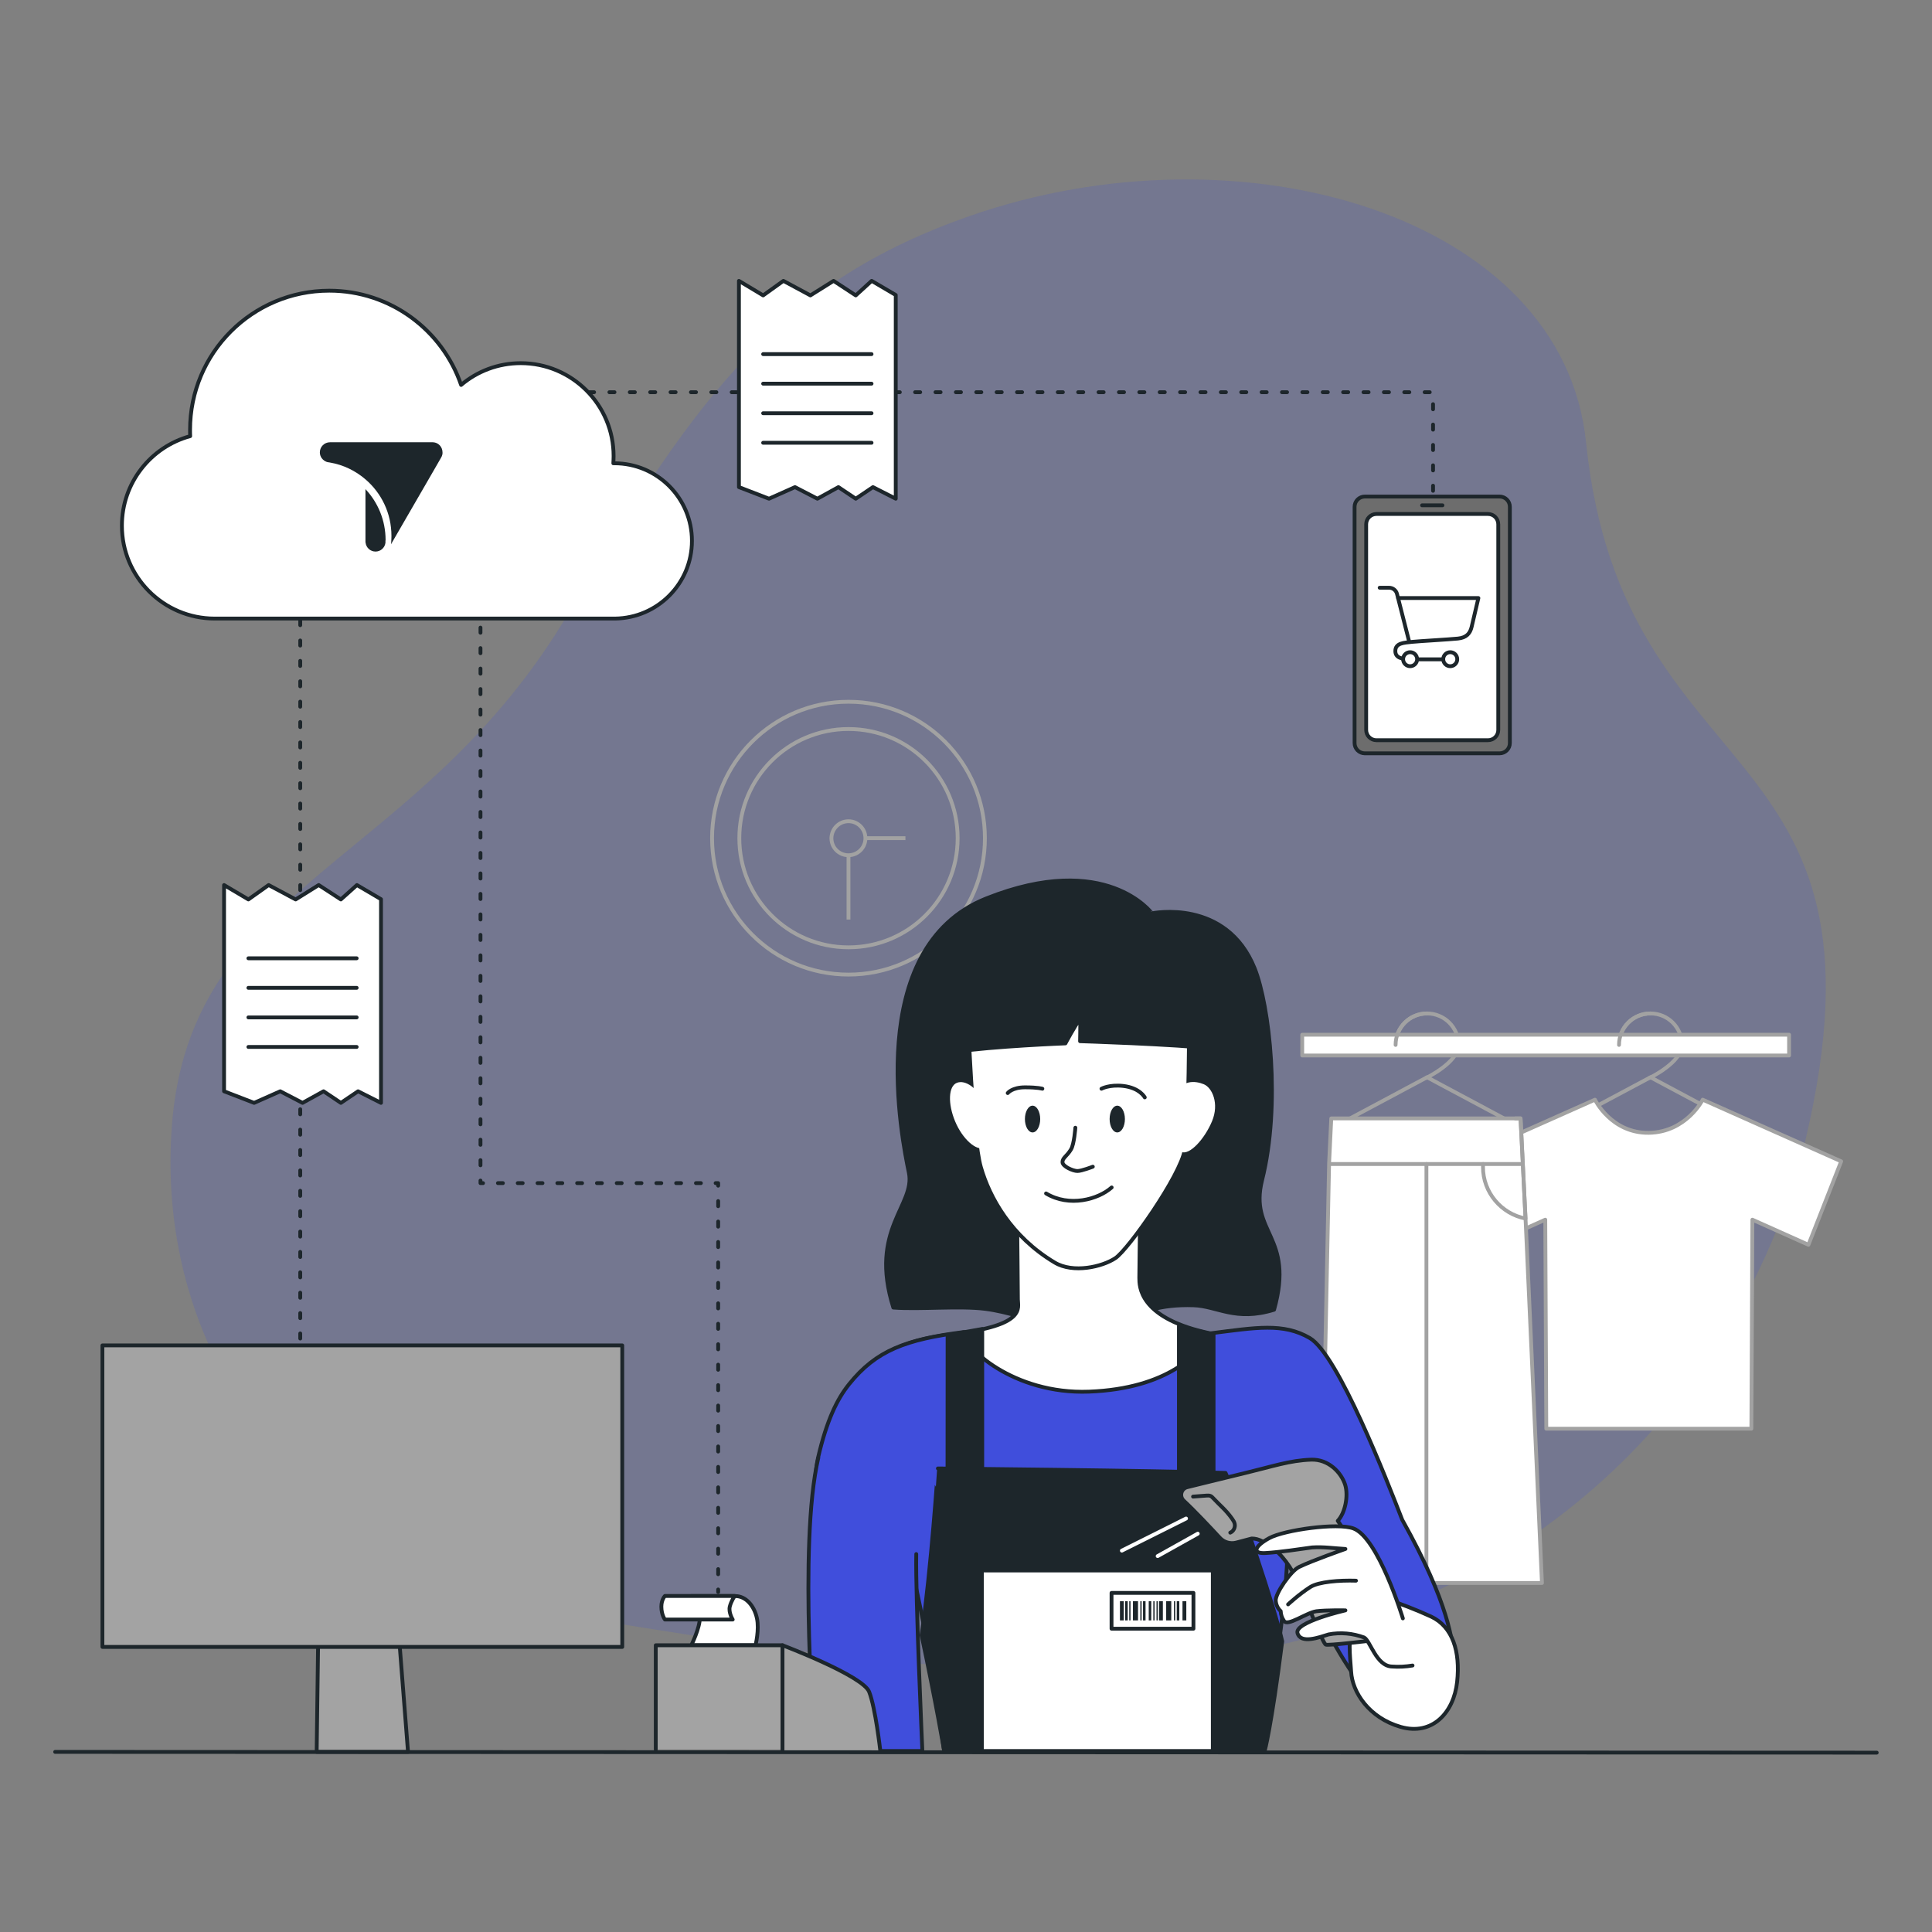 <?xml version="1.0" encoding="utf-8"?>
<!-- Generator: Adobe Illustrator 24.2.3, SVG Export Plug-In . SVG Version: 6.00 Build 0)  -->
<svg version="1.1" id="Layer_1" xmlns="http://www.w3.org/2000/svg" xmlns:xlink="http://www.w3.org/1999/xlink" x="0px" y="0px"
	 viewBox="0 0 1516.7 1516.7" style="enable-background:new 0 0 1516.7 1516.7;" xml:space="preserve">
<rect x="0" y="0" width="1516.7" height="1516.7" fill="#808080" stroke="none"/>
<style type="text/css">
	.st0{opacity:0.18;fill:#404EDC;}
	.st1{fill:none;stroke:#A2A2A2;stroke-width:3;stroke-linecap:round;stroke-linejoin:round;}
	.st2{fill:#FFFFFF;stroke:#A2A2A2;stroke-width:3;stroke-linecap:round;stroke-linejoin:round;}
	.st3{fill:none;stroke:#A2A2A2;stroke-width:3;stroke-miterlimit:10;}
	.st4{fill:none;stroke:#1D262B;stroke-width:3;stroke-linecap:round;stroke-linejoin:round;stroke-dasharray:4,12;}
	.st5{fill:#1D262B;stroke:#1D262B;stroke-width:3;stroke-linecap:round;stroke-linejoin:round;}
	.st6{fill:#FFFFFF;stroke:#1D262B;stroke-width:3;stroke-linecap:round;stroke-linejoin:round;}
	.st7{fill:#FFFFFF;}
	.st8{fill:none;stroke:#1D262B;stroke-width:3;stroke-linecap:round;stroke-linejoin:round;}
	.st9{fill:#1D262B;}
	.st10{fill:#404EDC;stroke:#1D262B;stroke-width:3;stroke-linecap:round;stroke-linejoin:round;}
	.st11{fill:#A3A3A3;stroke:#1D262B;stroke-width:3;stroke-linecap:round;stroke-linejoin:round;}
	.st12{fill:none;stroke:#FFFFFF;stroke-width:3;stroke-linecap:round;stroke-miterlimit:10;}
	.st13{fill:#FFFFFF;stroke:#1D262B;stroke-width:3;stroke-linejoin:round;}
	.st14{fill:#FFFFFF;stroke:#1D262B;stroke-width:2;stroke-linejoin:round;}
	.st15{fill:#FFFFFF;stroke:#1D262B;stroke-linejoin:round;}
	.st16{fill:#FFFFFF;stroke:#1D262B;stroke-width:4;stroke-linejoin:round;}
	.st17{fill:none;stroke:#1D262B;stroke-width:3;stroke-linecap:round;stroke-linejoin:round;stroke-dasharray:4.02,12.06;}
	.st18{fill:none;stroke:#1D262B;stroke-width:3;stroke-linecap:round;stroke-linejoin:round;stroke-dasharray:3.886,11.659;}
	.st19{fill:none;stroke:#1D262B;stroke-width:3;stroke-linecap:round;stroke-linejoin:round;stroke-dasharray:4.013,12.038;}
	.st20{fill:#6D6D6D;stroke:#1D262B;stroke-width:3;stroke-linecap:round;stroke-linejoin:round;}
</style>
<g>
	<path class="st0" d="M1417.5,894.3c-6.8,28.9-54.8,232.2-270.7,345.2s-473.4,64.9-683.1,31.7c-209.7-33.2-343.1-194.1-328.8-387
		s194.8-204,312.5-404.7c100.9-172.1,167-258.6,313.8-309.9c213.9-74.6,465.7,0,483.9,177.6C1273.5,624.7,1493.3,572.6,1417.5,894.3
		z"/>
	<g>
		<g>
			<g>
				<polygon class="st1" points="1295.7,845.7 1159.7,918.3 1431.6,918.3 				"/>
				<path class="st1" d="M1271,820.3c0-13.6,11-24.7,24.7-24.7s24.7,11,24.7,24.7s-25.4,25.9-25.4,25.9"/>
			</g>
			<path class="st2" d="M1374.9,1121.6l0.8-164.1l44,19.7l25.7-65.5l-108.7-48.4c0,0-12.9,25.6-42.3,26c-29.5,0.4-42.3-26-42.3-26
				l-108.7,48.4l25.7,65.5l44-19.7l0.8,164.1H1374.9z"/>
		</g>
		<g>
			<g>
				<polygon class="st1" points="1120.3,845.7 1048.6,884 1048,918.3 1190.3,918.3 1190.1,883 				"/>
				<path class="st1" d="M1095.6,820.3c0-13.6,11-24.7,24.7-24.7c13.6,0,24.7,11,24.7,24.7s-25.4,25.9-25.4,25.9"/>
			</g>
			<polygon class="st2" points="1210.5,1242.7 1036.7,1242.7 1043.4,913 1045.1,878 1193.7,878 1197.6,956.5 			"/>
			<line class="st1" x1="1119.8" y1="913.8" x2="1119.8" y2="1242.7"/>
			<path class="st1" d="M1164.3,913.8c0,0.8-0.1,1.5-0.1,2.3c0,20.1,14.4,36.8,33.4,40.5l-2.1-42.8l-1.8-35.8h-4.1"/>
			<line class="st1" x1="1195.5" y1="913.8" x2="1044.2" y2="913.8"/>
		</g>
		<rect x="1022.3" y="812.3" class="st2" width="382.2" height="16.3"/>
		<path class="st1" d="M1271,820.3c0-13.6,11-24.7,24.7-24.7"/>
		<path class="st1" d="M1095.6,820.3c0-13.6,11-24.7,24.7-24.7"/>
	</g>
	<g id="freepik--Clock--inject-2_1_">
		<circle class="st3" cx="666.1" cy="658" r="107.1"/>
		<circle class="st3" cx="666.1" cy="658" r="85.7"/>
		<path class="st3" d="M652.7,658c0,7.4,5.9,13.4,13.3,13.4c7.4,0,13.4-5.9,13.4-13.3c0-7.4-5.9-13.4-13.3-13.4c0,0,0,0,0,0
			C658.7,644.7,652.8,650.7,652.7,658z"/>
		<line class="st3" x1="666.1" y1="671.4" x2="666.1" y2="721.9"/>
		<line class="st3" x1="679.4" y1="658" x2="710.8" y2="658"/>
	</g>
	<line class="st4" x1="235.7" y1="1050.8" x2="235.7" y2="470.1"/>
	<g>
		<g>
			<g>
				<path class="st5" d="M774.3,705.3c-97.1,38.7-66.1,189.8-60.8,215.3s-31.6,44.5-12.2,105.9c20.9,1.6,51.4-1.6,72.1,1
					c18,2.3,35.1,8.9,52.9,12.7c52.2,11.2,57.3-17.3,110.7-15.5c18.6,0.6,32.8,12.9,63.2,3.5c16.4-58.5-19.9-59.7-9.4-101.8
					c14.8-59.2,5.8-136.9-5.8-166.1c-22.3-55.6-80.7-43.3-80.7-43.3S868.4,667.8,774.3,705.3z"/>
				<path class="st6" d="M668.6,1088.4c13.6-13.6,21.5-34.3,79.4-41.1c57.9-6.8,51.1-20.4,51.1-27.2s-0.5-54.5-0.5-54.5l96.3-1.7
					c0,0-0.5,32.4-0.5,39.2c0,6.8,0,30.6,51.1,42.6c56.8,13.2,68.1,7.5,81.7,21.1c0,0-78.3,72.6-156.6,76S668.6,1088.4,668.6,1088.4
					z"/>
				<path class="st6" d="M930.1,902.6c-3.4,20.4-44.3,78.3-54.5,85.1c-10.2,6.8-33.1,12.2-47.7,3.4c-34.1-20.4-51.1-51.1-57.9-74.9
					S759.9,797,759.9,797h173.6C933.4,797,933.6,882.1,930.1,902.6z"/>
				<path class="st7" d="M749.8,880.3c5.8,13.9,16.6,23.5,23.1,20.8c6.6-2.7,6.5-19.3,0.7-33.3c-5.8-13.9-15.9-20.4-22.5-17.7
					S744,866.4,749.8,880.3z"/>
				<path class="st7" d="M951.5,880.2c-5.8,13.9-17.6,26.9-24.1,24.1s-11.7-29.5-5.9-43.4c5.8-13.9,17.1-12.4,23.6-9.7
					S957.3,866.3,951.5,880.2z"/>
				<g>
					<path class="st8" d="M844.2,885.3c0,0-0.9,12.9-3.4,17c-3.2,5.4-6.7,6.6-6.7,10c0,3.4,8.3,7,11.7,7c3.4,0,12.1-3.4,12.1-3.4"/>
					<path class="st8" d="M821.2,936.9c18.3,11,40.9,4.7,51.5-4.7"/>
					<ellipse class="st9" cx="877.1" cy="878.5" rx="6" ry="10.5"/>
					<ellipse class="st9" cx="810.6" cy="878.5" rx="6" ry="10.5"/>
					<path class="st8" d="M818.3,854.7c0,0-3.4-1.1-13.6-1.1s-13.6,4.5-13.6,4.5"/>
					<path class="st8" d="M864.7,854.7c0,0,6.2-3.4,17-2.2c13.1,1.5,17,9,17,9"/>
				</g>
				<path class="st5" d="M839.9,727.2c47.8,0,115.8,34.1,116.5,96.3c-36-3.9-108.5-6.1-108.5-6.1s0.2-9.7,0.2-17.9
					c-4.6,6.2-11.7,19.6-11.7,19.6s-55,2.1-88.5,6.8c-1.9-22.5,0.6-49.7,13.6-68.1C774.6,739.4,802.4,727.2,839.9,727.2z"/>
			</g>
			<g>
				<path class="st10" d="M718.2,1242.3c11.7,50.3,22.8,131.1,22.8,131.1h249.3c0,0,19.3-99.5,20.4-155.7c1.9,4,3.9,8,5.9,12
					c8.4,17.1,23.3,47.1,26.8,53.5c5.1,9.1,37,69.1,63.2,69.1c43.2-0.1,35.3-48.7,35.1-50.6c-1.7-12.9-3.5-41.8-40.9-108.6
					c-11.8-30.4-50.4-129.8-72.6-142.7c-20.8-12.1-42.1-8.2-77.7-3.7c-8.1,15.6-33.4,43.4-95.5,45.8c-59.7,2.3-99.7-35.6-98.3-46.8
					c-45.6,5.8-68.8,14.4-90.1,40.9c-9.4,11.7-17.5,28.1-24.4,57.8c-4.6,20.2-1.6,57.2-2.1,105.5"/>
				<path class="st10" d="M642.4,1144.5c-15.9,67.7-2.5,230.1-2.5,230.1h84.2c0,0-5.5-121.7-4.8-154.6"/>
				<path class="st6" d="M1087.3,1255c12.3,4,24.4,8.7,36.2,14.1c16.8,7.9,23,27.2,20.4,51.3c-2.6,24-19.4,42.4-44.3,35.3
					c-24.8-7.1-38-27.2-38.9-43.3C1059.9,1296.4,1052.7,1260.3,1087.3,1255z"/>
			</g>
			<g>
				<path class="st5" d="M723.5,1283.8c11.7,55,17.5,89.6,17.5,89.6l251.8,1.3c0,0,5.1-17.7,13.8-86.2
					c-5.8-25.7-32.2-105.9-44.5-132.2c-54.4-1.9-225.8-3.5-225.8-3.5S731.1,1230.6,723.5,1283.8z"/>
				<polygon class="st5" points="771.1,1196.6 743.8,1196.6 743.9,1048.1 771.1,1043.3 				"/>
				<polygon class="st5" points="952.7,1194.3 925.5,1194.3 925.5,1041 952.7,1047.8 				"/>
			</g>
			<g>
				<path class="st11" d="M1098,1274.1c-0.1-5.6-3-10.5-5.8-15.1c-13.4-22.1-27.4-43.8-42-65.1c5.8-6.1,8.5-19.6,5.8-28.3
					c-3-9.5-13-20.2-26.7-19.7c-16.8,0.6-29.9,5.2-51.9,10.5c-19.5,4.7-35.5,8.7-45.4,11.1c-4.8,1.2-6.3,7.2-2.7,10.6
					c8.5,7.9,21.2,21.4,28.3,29.1c3.3,3.6,8.3,5,12.9,3.8c5.4-1.4,11.7-3.1,12.1-3.2c2.8,0,5.4,0.6,9,2.5
					c11.4,5.8,19.8,16.6,25.4,27.8c7.5,15,21.2,51.9,23.8,53c1.9,0.8,30.1-2.5,42-3.9c6-0.7,12.6-1.7,14.7-9.2
					C1097.9,1276.6,1098.1,1275.3,1098,1274.1z"/>
				<path class="st8" d="M936.6,1174.9c3.5-0.3,7-0.5,10.6-0.8c1-0.1,2.1-0.1,3.1,0.3c0.8,0.3,1.4,1,2,1.6c5.8,6.2,10,9.3,14.9,16.2
					c0.9,1.3,1.8,2.6,2.1,4.1c0.6,2.7-0.9,5.8-3.5,6.9"/>
			</g>
			<g>
				<path class="st6" d="M1101.3,1270.5c0,0-19.2-63.3-38.8-70.6c-12.5-4.7-54.2,1.2-65.9,7.5c-11.7,6.3-14,12.4-3.2,11.8
					c10.9-0.6,28.8-3.3,36.7-4.4c9-0.6,17.1,0.7,26.1,1.2c0,0-25.8,9-36.3,14.1c-6.7,3.2-18.7,20.9-18.4,26.4
					c0.2,3.2,1.6,6.2,3.9,8.3c0.1,2.8,1,5.4,2.6,7.7c2.8,4.6,17.5-6.5,25.4-7.6c7.8-1,22.8-0.7,22.8-0.7s-40.2,9.2-37.6,17.9
					c2.6,8.7,16.9,3.3,24.4,1c9.3-1.8,19-0.9,27.9,2.4c4.9,2.6,9.5,22.5,21.9,22.8c5.4,0.4,10.8,0.1,16.1-0.8"/>
				<path class="st8" d="M1011.2,1259.5c0,0,8.5-7.9,17.4-13.6c6.6-4.2,22.9-5.4,35.9-5"/>
			</g>
			<line class="st12" x1="931.1" y1="1192.1" x2="880.7" y2="1217.3"/>
			<line class="st12" x1="940.3" y1="1204" x2="908.8" y2="1221.6"/>
		</g>
		<g>
			<rect x="770.8" y="1232.9" class="st6" width="181.3" height="141.7"/>
			<rect x="872.6" y="1250.5" class="st6" width="64.3" height="28.1"/>
			<line class="st13" x1="880.7" y1="1257" x2="880.7" y2="1272.1"/>
			<line class="st14" x1="884.3" y1="1257" x2="884.3" y2="1272.1"/>
			<line class="st15" x1="887" y1="1257" x2="887" y2="1272.1"/>
			<line class="st15" x1="905.9" y1="1257" x2="905.9" y2="1272.1"/>
			<line class="st14" x1="898.3" y1="1257" x2="898.3" y2="1272.1"/>
			<line class="st15" x1="895.7" y1="1257" x2="895.7" y2="1272.1"/>
			<line class="st14" x1="924.8" y1="1257" x2="924.8" y2="1272.1"/>
			<line class="st15" x1="922.1" y1="1257" x2="922.1" y2="1272.1"/>
			<line class="st15" x1="908.4" y1="1257" x2="908.4" y2="1272.1"/>
			<line class="st16" x1="891.4" y1="1257" x2="891.4" y2="1272.1"/>
			<line class="st14" x1="902.8" y1="1257" x2="902.8" y2="1272.1"/>
			<line class="st13" x1="911.4" y1="1257" x2="911.4" y2="1272.1"/>
			<line class="st16" x1="917.5" y1="1257" x2="917.5" y2="1272.1"/>
			<line class="st13" x1="929.8" y1="1257" x2="929.8" y2="1272.1"/>
		</g>
	</g>
	<g>
		<polygon class="st11" points="313.8,1292.2 249.7,1292.2 248.6,1375.3 320.3,1375.3 		"/>
		<rect x="80.4" y="1056.2" class="st11" width="408.1" height="236.7"/>
	</g>
	<g>
		<g>
			<path class="st6" d="M577.4,1253c-13.4,0-34.7,0-34.7,0s6.7,9,6.7,17.1s-6.7,21.5-6.7,21.5h50.4c0,0,3.1-12.2,1.1-21.3
				C592,1260.3,585.3,1253,577.4,1253z"/>
			<path class="st6" d="M575.2,1271.4H522c0,0-2.8-3.6-2.8-10.1c0-5.6,2.8-8.4,2.8-8.4h54.8c0,0-2.8,3.9-3.9,8.4
				C571.8,1265.9,575.2,1271.4,575.2,1271.4z"/>
		</g>
		<polyline class="st11" points="614.3,1373.4 614.3,1291.6 514.8,1291.6 514.8,1373.4 		"/>
		<path class="st11" d="M691.1,1374.7c0,0-3.8-34-8.8-46.6c-5-12.6-68-36.5-68-36.5v82.8"/>
	</g>
	<line class="st11" x1="43.3" y1="1375.3" x2="1473.3" y2="1375.9"/>
	<g>
		<polygon class="st6" points="299.1,865.8 281.1,856.7 267.6,865.8 254,856.7 237.5,865.8 220,856.7 199.5,865.8 175.9,856.7 
			175.9,694.8 195,706.1 210.9,694.8 232.1,706.1 250.2,694.8 267.6,706.1 280.2,694.8 299.1,705.9 		"/>
		<line class="st8" x1="195" y1="752.3" x2="280" y2="752.3"/>
		<line class="st8" x1="195" y1="775.5" x2="280" y2="775.5"/>
		<line class="st8" x1="195" y1="798.7" x2="280" y2="798.7"/>
		<line class="st8" x1="195" y1="821.9" x2="280" y2="821.9"/>
	</g>
	<g>
		<g>
			<line class="st8" x1="377.2" y1="478.6" x2="377.2" y2="480.6"/>
			<line class="st17" x1="377.2" y1="492.7" x2="377.2" y2="920.8"/>
			<polyline class="st8" points="377.2,926.8 377.2,928.8 379.2,928.8 			"/>
			<line class="st18" x1="390.9" y1="928.8" x2="556" y2="928.8"/>
			<polyline class="st8" points="561.8,928.8 563.8,928.8 563.8,930.8 			"/>
			<line class="st19" x1="563.8" y1="942.9" x2="563.8" y2="1241.8"/>
			<line class="st8" x1="563.8" y1="1247.8" x2="563.8" y2="1249.8"/>
		</g>
	</g>
	<polyline class="st4" points="446.4,307.9 1125,307.9 1125,455.9 	"/>
	<g>
		<polygon class="st6" points="703.2,391.5 685.3,382.4 671.8,391.5 658.2,382.4 641.7,391.5 624.1,382.4 603.7,391.5 580.1,382.4 
			580.1,220.5 599.1,231.9 615,220.5 636.2,231.9 654.4,220.5 671.8,231.9 684.3,220.5 703.2,231.6 		"/>
		<line class="st8" x1="599.1" y1="278" x2="684.2" y2="278"/>
		<line class="st8" x1="599.1" y1="301.2" x2="684.2" y2="301.2"/>
		<line class="st8" x1="599.1" y1="324.4" x2="684.2" y2="324.4"/>
		<line class="st8" x1="599.1" y1="347.6" x2="684.2" y2="347.6"/>
	</g>
	<g>
		<path class="st20" d="M1177.2,591.4h-105.7c-4.5,0-8.1-3.6-8.1-8.1V397.9c0-4.5,3.6-8.1,8.1-8.1h105.7c4.5,0,8.1,3.6,8.1,8.1
			v185.4C1185.3,587.8,1181.7,591.4,1177.2,591.4z"/>
		<path class="st6" d="M1168.1,581.1h-87.5c-4.5,0-8.1-3.6-8.1-8.1V411.6c0-4.5,3.6-8.1,8.1-8.1h87.5c4.5,0,8.1,3.6,8.1,8.1v161.5
			C1176.2,577.5,1172.6,581.1,1168.1,581.1z"/>
		<g>
			<path class="st8" d="M1083.1,461.4h7.4c2.9,0,5.5,2,6.2,4.8l9.6,37.7"/>
			<path class="st8" d="M1097.6,469.5h63l-5.3,22.6c-1.2,5.1-4,8.5-10.8,9.2c-6.8,0.7-30.2,2-36.1,2.6c-5.9,0.7-13,0.7-13,7.2
				c0,5.2,4.8,6.5,12.2,6.5c7.4,0,25.6,0,25.6,0"/>
			<circle class="st6" cx="1107" cy="517.5" r="5.5"/>
			<circle class="st6" cx="1138.5" cy="517.5" r="5.5"/>
		</g>
		<line class="st6" x1="1116.4" y1="396.7" x2="1132.4" y2="396.7"/>
	</g>
	<path class="st6" d="M543.2,424.6c0-33.6-27.3-60.9-60.9-60.9c-0.3,0-0.5,0-0.8,0c0.1-1.9,0.2-3.8,0.2-5.7
		c0-40.2-32.6-72.9-72.9-72.9c-17.8,0-34.2,6.4-46.8,17.1c-14.7-43-55.5-74-103.5-74c-60.4,0-109.3,48.9-109.3,109.3
		c0,1.6,0,3.3,0.1,4.9c-30.9,8.4-53.6,36.7-53.6,70.3c0,40.2,32.6,72.9,72.9,72.9h314.2v0C516.2,485.2,543.2,458,543.2,424.6z"/>
	<g>
		<g>
			<path class="st9" d="M340,347.2c-0.2,0-0.3,0-0.5,0h-14.4h-65.6H259c-4.3,0-7.9,3.5-7.9,7.9c0,1.7,0.5,3.2,1.4,4.5
				c1.2,1.7,3.1,3,5.2,3.3c0,0,0,0,0.1,0c0.4,0.1,0.8,0.1,1.2,0.2c10.6,1.8,20.1,6.5,27.9,13.2c12.5,10.7,20.4,26.6,20.4,44.4
				c0,1.8-0.1,3.6-0.2,5.3c0,0.4-0.1,0.9-0.1,1.3l0.7-1.3l32.4-56l6.1-10.6l0,0c0.5-0.8,0.9-1.7,1.1-2.7c0.1-0.5,0.1-1,0.1-1.5
				C347.4,350.9,344.2,347.4,340,347.2z"/>
		</g>
		<g>
			<path class="st9" d="M302.7,423.9c0-15.4-6-29.5-15.8-39.9v32.2v8.9c0,0.3,0,0.7,0.1,1c0.5,3.9,3.8,6.9,7.8,6.9
				c4,0,7.3-3,7.8-6.9c0-0.1,0-0.2,0-0.3c0-0.2,0-0.3,0-0.5V425c0-0.1,0-0.3,0-0.4v0C302.7,424.3,302.7,424.1,302.7,423.9z"/>
		</g>
	</g>
</g>
</svg>
